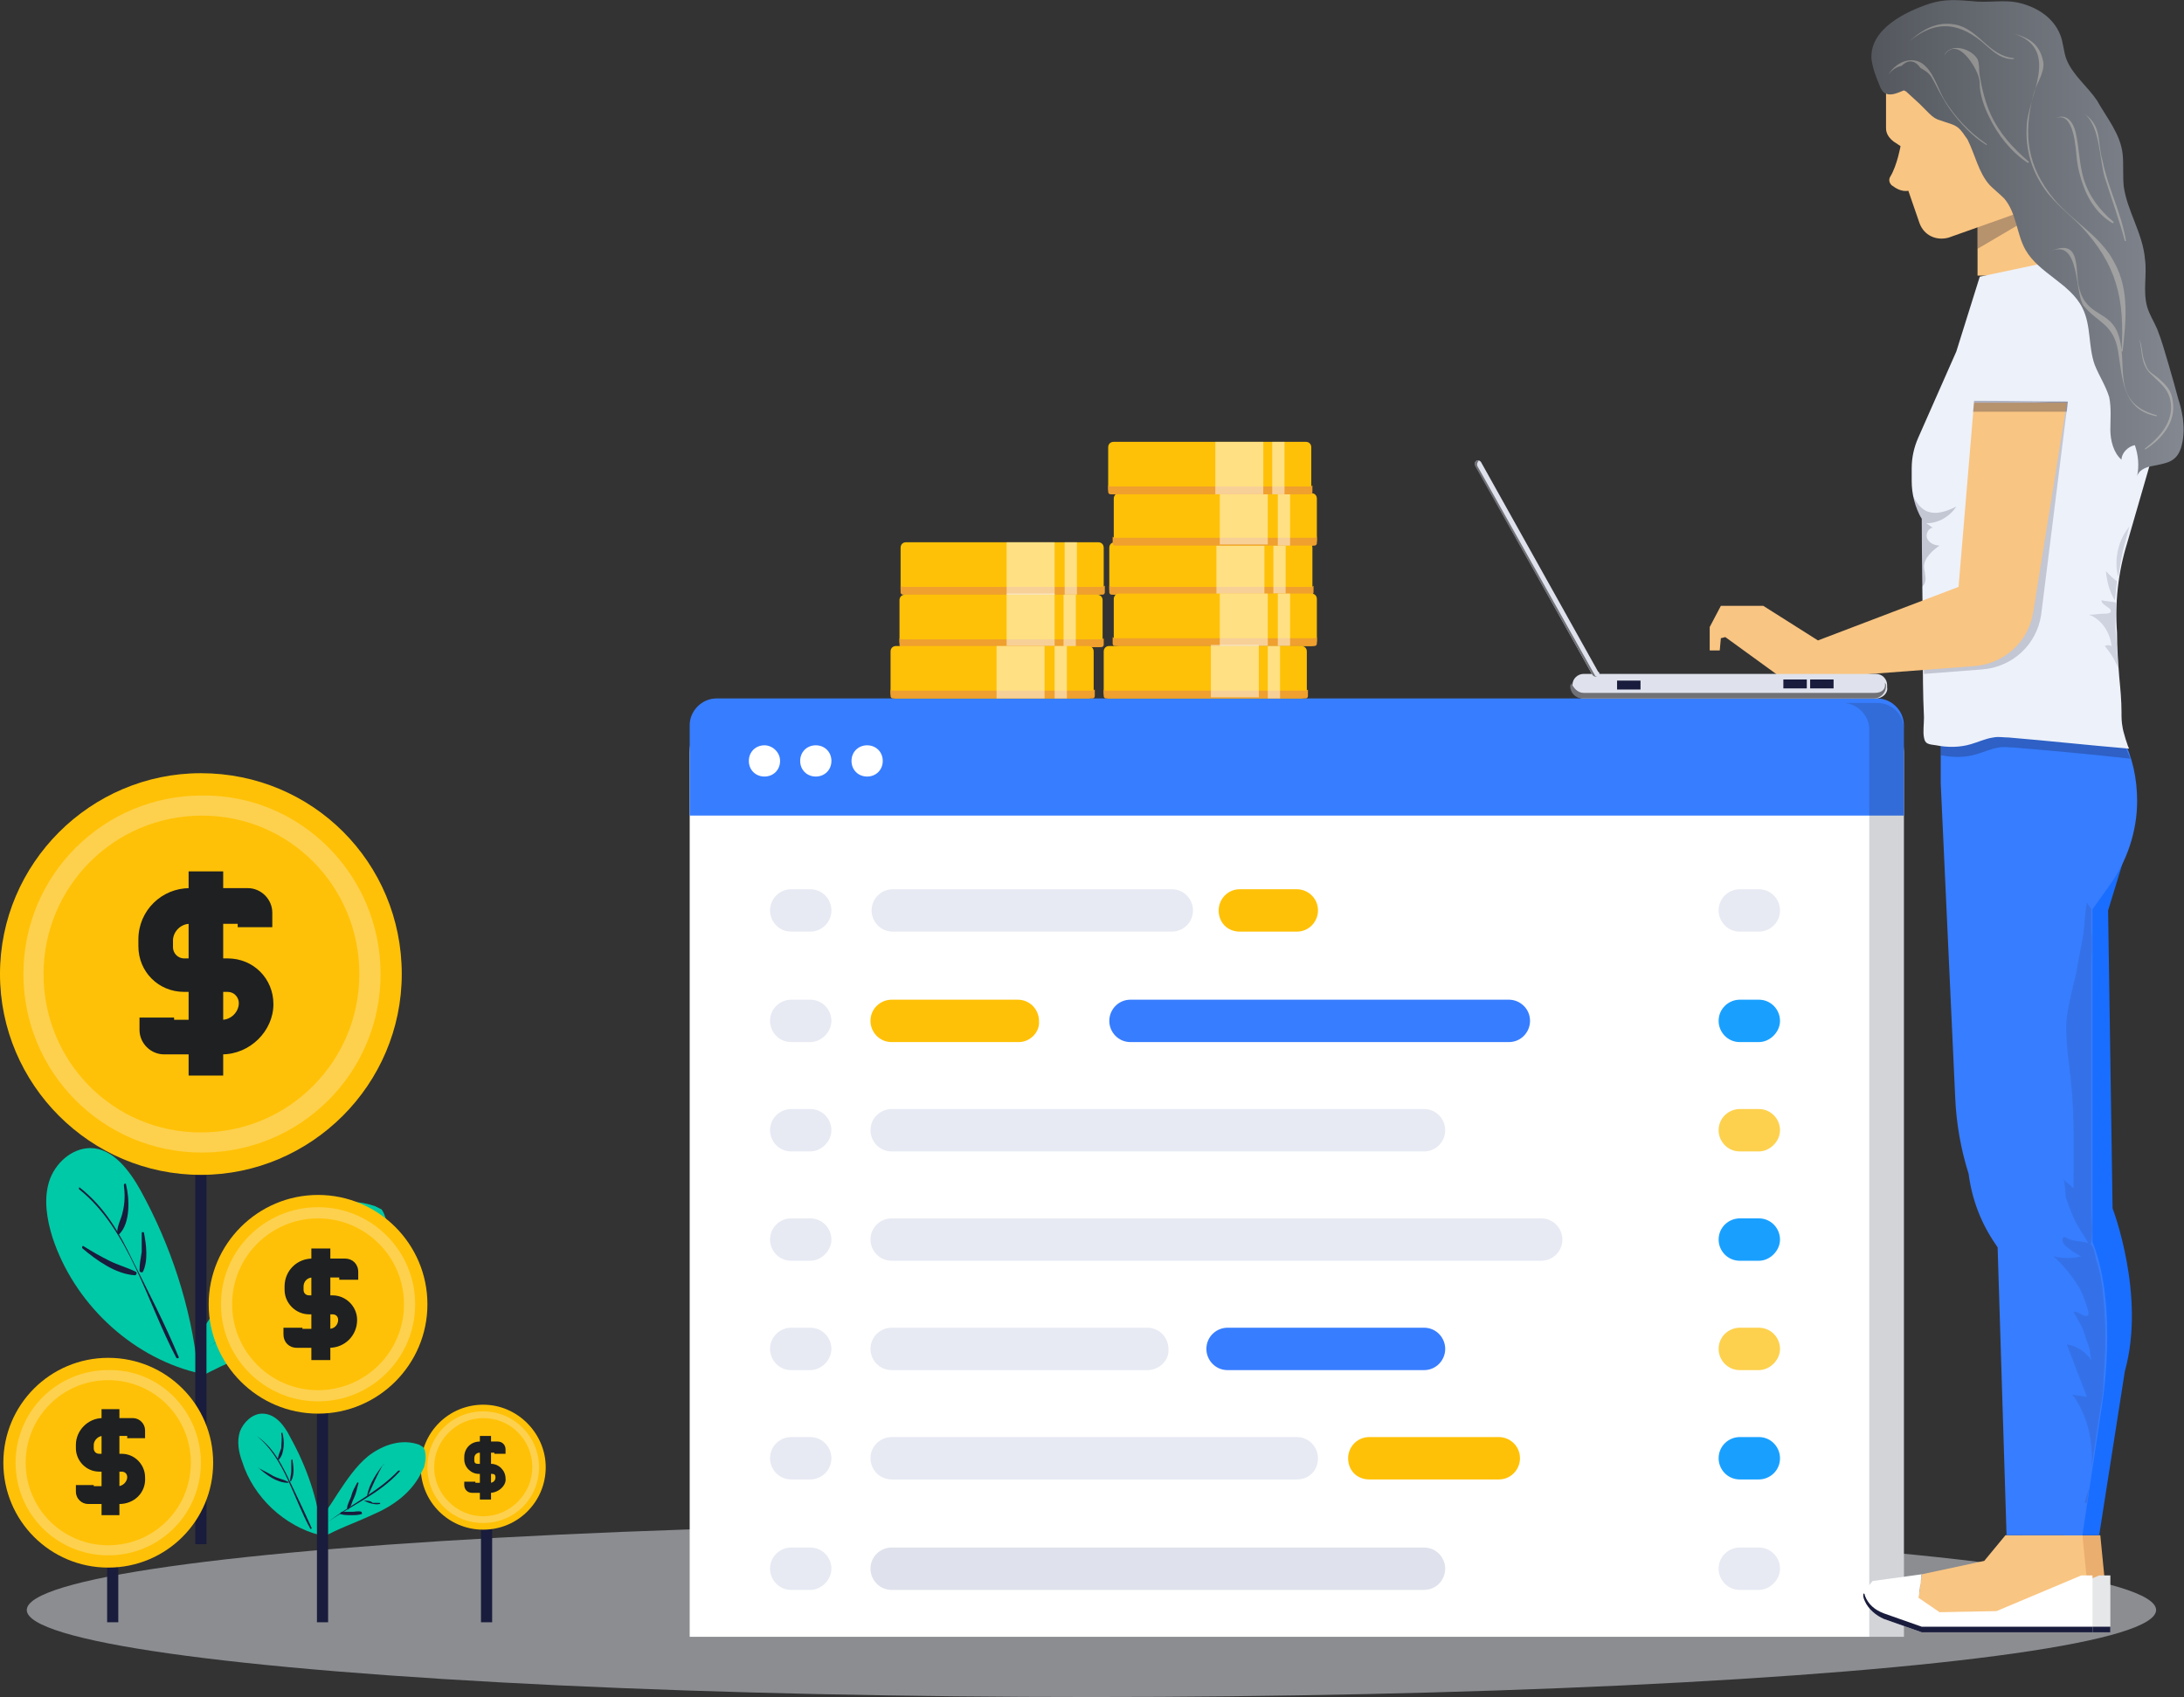 <svg xmlns="http://www.w3.org/2000/svg" id="Layer_1" viewBox="62 -44.1 195.7 152.1">
  <rect x="62" y="-44.1" width="195.7" height="152.1" fill="#333333" stroke="none"/>
  <style>
    .st1{fill:#fff}.st2{fill:#377dff}.st4{fill:#e7eaf3}.st5{fill:#19a0ff}.st6{fill:#fdd14e}.st7{fill:#ffc107}.st8{fill:#dfe2ec}.st9{fill:#efa02e}.st10{opacity:.5;fill:#fff;enable-background:new}.st11{fill:#00c9a7}.st12{fill:#191c3c}.st13{fill:none;stroke:#191c3c;stroke-miterlimit:10}.st14{fill:#1e2022}.st15{fill:#f9c582}.st19{opacity:.3;fill:#191c3c;enable-background:new}.st20{fill:#edf1f9}.st28{fill:#707176}
  </style>
  <ellipse cx="159.8" cy="100.2" fill="#e7eaf3" opacity=".49" rx="95.4" ry="7.8"/>
  <g id="Layer_14">
    <path id="houseAgency_208_" d="M232.6 102.6H123.8V23.3c0-2.4 2-4.4 4.4-4.4h100c2.4 0 4.4 2 4.4 4.4v79.3z" class="st1"/>
    <path id="houseAgency_207_" d="M232.6 29v-8.1c0-1.3-1.1-2.4-2.4-2.4h-104c-1.3 0-2.4 1.1-2.4 2.4V29h108.8z" class="st2"/>
    <path id="houseAgency_206_" d="M131.9 24.1c0 .8-.6 1.4-1.4 1.4s-1.4-.6-1.4-1.4.6-1.4 1.4-1.4c.7 0 1.4.6 1.4 1.4z" class="st1"/>
    <path id="houseAgency_205_" d="M136.5 24.1c0 .8-.6 1.4-1.4 1.4-.8 0-1.4-.6-1.4-1.4s.6-1.4 1.4-1.4c.8 0 1.4.6 1.4 1.4z" class="st1"/>
    <path id="houseAgency_204_" d="M141.1 24.1c0 .8-.6 1.4-1.4 1.4s-1.4-.6-1.4-1.4.6-1.4 1.4-1.4c.8 0 1.4.6 1.4 1.4z" class="st1"/>
    <path id="houseAgency_203_" fill="#1f2b3d" d="M230.2 18.9h-3.1c1.3 0 2.4 1.1 2.4 2.4v81.3h3.1V21.3c0-1.4-1.1-2.4-2.4-2.4z" opacity=".2"/>
    <path d="M134.6 39.4h-1.7c-1.1 0-1.9-.9-1.9-1.9 0-1.1.9-1.9 1.9-1.9h1.7c1.1 0 1.9.9 1.9 1.9 0 1.1-.9 1.9-1.9 1.9zM134.6 49.3h-1.7c-1.1 0-1.9-.9-1.9-1.9 0-1.1.9-1.9 1.9-1.9h1.7c1.1 0 1.9.9 1.9 1.9 0 1-.9 1.9-1.9 1.9zM134.6 59.1h-1.7c-1.1 0-1.9-.9-1.9-1.9 0-1.1.9-1.9 1.9-1.9h1.7c1.1 0 1.9.9 1.9 1.9 0 1-.9 1.9-1.9 1.9zM134.6 68.9h-1.7c-1.1 0-1.9-.9-1.9-1.9 0-1.1.9-1.9 1.9-1.9h1.7c1.1 0 1.9.9 1.9 1.9 0 1-.9 1.9-1.9 1.9zM134.6 78.7h-1.7c-1.1 0-1.9-.9-1.9-1.9 0-1.1.9-1.9 1.9-1.9h1.7c1.1 0 1.9.9 1.9 1.9 0 1-.9 1.9-1.9 1.9zM134.6 88.5h-1.7c-1.1 0-1.9-.9-1.9-1.9 0-1.1.9-1.9 1.9-1.9h1.7c1.1 0 1.9.9 1.9 1.9 0 1.1-.9 1.9-1.9 1.9zM134.6 98.4h-1.7c-1.1 0-1.9-.9-1.9-1.9 0-1.1.9-1.9 1.9-1.9h1.7c1.1 0 1.9.9 1.9 1.9 0 1-.9 1.9-1.9 1.9zM219.6 39.4h-1.7c-1.1 0-1.9-.9-1.9-1.9 0-1.1.9-1.9 1.9-1.9h1.7c1.1 0 1.9.9 1.9 1.9 0 1.1-.9 1.9-1.9 1.9z" class="st4"/>
    <path d="M219.6 49.3h-1.7c-1.1 0-1.9-.9-1.9-1.9 0-1.1.9-1.9 1.9-1.9h1.7c1.1 0 1.9.9 1.9 1.9 0 1-.9 1.9-1.9 1.9z" class="st5"/>
    <path d="M219.6 59.1h-1.7c-1.1 0-1.9-.9-1.9-1.9 0-1.1.9-1.9 1.9-1.9h1.7c1.1 0 1.9.9 1.9 1.9 0 1-.9 1.9-1.9 1.9z" class="st6"/>
    <path d="M219.6 68.9h-1.7c-1.1 0-1.9-.9-1.9-1.9 0-1.1.9-1.9 1.9-1.9h1.7c1.1 0 1.9.9 1.9 1.9 0 1-.9 1.9-1.9 1.9z" class="st5"/>
    <path d="M219.6 78.7h-1.7c-1.1 0-1.9-.9-1.9-1.9 0-1.1.9-1.9 1.9-1.9h1.7c1.1 0 1.9.9 1.9 1.9 0 1-.9 1.9-1.9 1.9z" class="st6"/>
    <path d="M219.6 88.5h-1.7c-1.1 0-1.9-.9-1.9-1.9 0-1.1.9-1.9 1.9-1.9h1.7c1.1 0 1.9.9 1.9 1.9 0 1.1-.9 1.9-1.9 1.9z" class="st5"/>
    <path d="M219.6 98.4h-1.7c-1.1 0-1.9-.9-1.9-1.9 0-1.1.9-1.9 1.9-1.9h1.7c1.1 0 1.9.9 1.9 1.9 0 1-.9 1.9-1.9 1.9zM167 39.4h-25c-1.1 0-1.9-.9-1.9-1.9 0-1.1.9-1.9 1.9-1.9h25c1.1 0 1.9.9 1.9 1.9 0 1.1-.9 1.9-1.9 1.9z" class="st4"/>
    <path d="M173.1 39.4h5.1c1.1 0 1.9-.9 1.9-1.9 0-1.1-.9-1.9-1.9-1.9h-5.1c-1.1 0-1.9.9-1.9 1.9 0 1.1.8 1.9 1.9 1.9zM153.3 49.3h-11.4c-1.1 0-1.9-.9-1.9-1.9 0-1.1.9-1.9 1.9-1.9h11.3c1.1 0 1.9.9 1.9 1.9.1 1-.8 1.9-1.8 1.9z" class="st7"/>
    <path d="M163.3 49.3h33.9c1.1 0 1.9-.9 1.9-1.9 0-1.1-.9-1.9-1.9-1.9h-33.9c-1.1 0-1.9.9-1.9 1.9 0 1 .8 1.9 1.9 1.9z" class="st2"/>
    <path d="M189.6 59.1h-47.7c-1.1 0-1.9-.9-1.9-1.9 0-1.1.9-1.9 1.9-1.9h47.7c1.1 0 1.9.9 1.9 1.9 0 1-.8 1.9-1.9 1.9zM200.1 68.9h-58.2c-1.1 0-1.9-.9-1.9-1.9 0-1.1.9-1.9 1.9-1.9h58.2c1.1 0 1.9.9 1.9 1.9 0 1-.8 1.9-1.9 1.9z" class="st4"/>
    <path d="M189.6 78.7H172c-1.1 0-1.9-.9-1.9-1.9 0-1.1.9-1.9 1.9-1.9h17.6c1.1 0 1.9.9 1.9 1.9 0 1-.8 1.9-1.9 1.9z" class="st2"/>
    <path d="M164.8 78.7h-22.9c-1.1 0-1.9-.9-1.9-1.9 0-1.1.9-1.9 1.9-1.9h22.9c1.1 0 1.9.9 1.9 1.9.1 1-.8 1.9-1.9 1.9zM178.2 88.5h-36.3c-1.1 0-1.9-.9-1.9-1.9 0-1.1.9-1.9 1.9-1.9h36.3c1.1 0 1.9.9 1.9 1.9 0 1.1-.8 1.9-1.9 1.9z" class="st4"/>
    <path d="M184.7 88.5h11.6c1.1 0 1.9-.9 1.9-1.9 0-1.1-.9-1.9-1.9-1.9h-11.6c-1.1 0-1.9.9-1.9 1.9 0 1.1.8 1.9 1.9 1.9z" class="st7"/>
    <path d="M189.6 98.4h-47.7c-1.1 0-1.9-.9-1.9-1.9 0-1.1.9-1.9 1.9-1.9h47.7c1.1 0 1.9.9 1.9 1.9 0 1-.8 1.9-1.9 1.9z" class="st8"/>
    <g>
      <g id="houseAgency_18_">
        <path id="houseAgency_24_" d="M160.4 9.2h-17.2c-.3 0-.5-.2-.5-.5V5c0-.3.2-.5.5-.5h17.2c.3 0 .5.2.5.5v3.7c0 .3-.2.5-.5.5z" class="st7"/>
        <path d="M160.6 8.5H143c-.1 0-.2 0-.3-.1V9c0 .1.1.2.2.2h17.9c.1 0 .2-.1.2-.2v-.6c-.2.1-.3.1-.4.1z" class="st9"/>
        <path id="houseAgency_20_" d="M152.2 4.5h4.3v4.7h-4.3z" class="st10"/>
        <path id="houseAgency_19_" d="M157.4 4.5h1.1v4.7h-1.1z" class="st10"/>
      </g>
      <g id="houseAgency_14_">
        <path id="houseAgency_17_" d="M160.4 13.9h-17.3c-.3 0-.5-.2-.5-.5V9.7c0-.3.2-.5.5-.5h17.2c.3 0 .5.2.5.5v3.7c.1.3-.1.5-.4.5z" class="st7"/>
        <path d="M160.6 13.2h-17.7c-.1 0-.2 0-.3-.1v.6c0 .1.1.2.2.2h17.9c.1 0 .2-.1.2-.2v-.6c-.1.1-.2.1-.3.1z" class="st9"/>
        <path id="houseAgency_16_" d="M152.2 9.1h4.3v4.7h-4.3z" class="st10"/>
        <path id="houseAgency_15_" d="M157.3 9.2h1.1v4.7h-1.1z" class="st10"/>
      </g>
      <g id="houseAgency_10_">
        <path id="houseAgency_13_" d="M159.5 18.5h-17.2c-.3 0-.5-.2-.5-.5v-3.7c0-.3.2-.5.5-.5h17.2c.3 0 .5.2.5.5V18c0 .3-.2.5-.5.5z" class="st7"/>
        <path d="M159.7 17.8h-17.6c-.1 0-.2 0-.3-.1v.6c0 .1.1.2.2.2h17.9c.1 0 .2-.1.2-.2v-.6c-.2.1-.3.1-.4.1z" class="st9"/>
        <path id="houseAgency_12_" d="M151.3 13.8h4.3v4.7h-4.3z" class="st10"/>
        <path id="houseAgency_11_" d="M156.5 13.8h1.1v4.7h-1.1z" class="st10"/>
      </g>
      <g id="houseAgency_37_">
        <path id="houseAgency_40_" d="M179.1 9.2h-17.2c-.3 0-.5-.2-.5-.5V5c0-.3.2-.5.5-.5h17.2c.3 0 .5.2.5.5v3.7c0 .3-.2.5-.5.5z" class="st7"/>
        <path d="M179.4 8.5h-17.7c-.1 0-.2 0-.3-.1V9c0 .1.1.2.2.2h17.9c.1 0 .2-.1.2-.2v-.6c-.1.1-.2.1-.3.1z" class="st9"/>
        <path id="houseAgency_39_" d="M171 4.5h4.3v4.7H171z" class="st10"/>
        <path id="houseAgency_38_" d="M176.1 4.4h1.1v4.7h-1.1z" class="st10"/>
      </g>
      <g id="houseAgency_9_">
        <path id="houseAgency_36_" d="M179.5 4.8h-17.2c-.3 0-.5-.2-.5-.5V.6c0-.3.2-.5.5-.5h17.2c.3 0 .5.2.5.5v3.7c0 .3-.2.5-.5.5z" class="st7"/>
        <path d="M179.7 4.1H162c-.1 0-.2 0-.3-.1v.6c0 .1.1.2.2.2h17.9c.1 0 .2-.1.2-.2V4c-.1.1-.2.1-.3.1z" class="st9"/>
        <path id="houseAgency_35_" d="M171.3 0h4.3v4.7h-4.3z" class="st10"/>
        <path id="houseAgency_34_" d="M176.5.1h1.1v4.7h-1.1z" class="st10"/>
      </g>
      <g id="houseAgency_41_">
        <path id="houseAgency_44_" d="M179.1.2h-17.3c-.3 0-.5-.2-.5-.5V-4c0-.3.2-.5.5-.5H179c.3 0 .5.2.5.5v3.7c.1.3-.1.5-.4.5z" class="st7"/>
        <path d="M179.3-.5h-17.7c-.1 0-.2 0-.3-.1V0c0 .1.1.2.2.2h17.9c.1 0 .2-.1.2-.2v-.6c-.1.1-.2.1-.3.1z" class="st9"/>
        <path id="houseAgency_43_" d="M170.9-4.5h4.3V.2h-4.3z" class="st10"/>
        <path id="houseAgency_42_" d="M176-4.5h1.1V.2H176z" class="st10"/>
      </g>
      <g id="houseAgency_7_">
        <path id="houseAgency_32_" d="M179.5 13.8h-17.2c-.3 0-.5-.2-.5-.5V9.6c0-.3.2-.5.5-.5h17.2c.3 0 .5.2.5.5v3.7c0 .3-.2.5-.5.5z" class="st7"/>
        <path d="M179.7 13.1H162c-.1 0-.2 0-.3-.1v.6c0 .1.1.2.2.2h17.9c.1 0 .2-.1.2-.2V13c-.1.1-.2.1-.3.1z" class="st9"/>
        <path id="houseAgency_31_" d="M171.3 9.1h4.3v4.7h-4.3z" class="st10"/>
        <path id="houseAgency_8_" d="M176.5 9.1h1.1v4.7h-1.1z" class="st10"/>
      </g>
      <g id="houseAgency_25_">
        <path id="houseAgency_28_" d="M178.6 18.5h-17.2c-.3 0-.5-.2-.5-.5v-3.7c0-.3.2-.5.5-.5h17.2c.3 0 .5.2.5.5V18c0 .2-.2.5-.5.5z" class="st7"/>
        <path d="M178.9 17.8h-17.7c-.1 0-.2 0-.3-.1v.6c0 .1.1.2.2.2H179c.1 0 .2-.1.2-.2v-.6c-.1.1-.2.1-.3.1z" class="st9"/>
        <path id="houseAgency_27_" d="M170.5 13.7h4.3v4.7h-4.3z" class="st10"/>
        <path id="houseAgency_26_" d="M175.6 13.8h1.1v4.7h-1.1z" class="st10"/>
      </g>
    </g>
    <g>
      <path d="M96.5 67.6c.2-.8.3-1.6.1-2.4-.1-.3-.2-.6-.4-.9l-.6-.3c-2.9-1-6.1 0-8.4 1.9-2 1.7-3.5 3.9-5 6.1-.8 1.2-1.6 2.3-2.3 3.5l-.1 3.9c2.6-1.5 5.4-2.4 8.1-3.6 3.4-1.5 6.6-3.6 8.3-7.1.1-.4.2-.7.3-1.1z" class="st11"/>
      <path d="M80.9 76.5c3.9-2.8 8.5-4.7 11.7-8.3.1-.1-.1-.3-.2-.2-3.2 3.6-7.7 5.6-11.5 8.5-.1 0-.1.1 0 0z" class="st12"/>
      <path d="M89.8 67.3c-1.1 1.4-2.2 3.2-2.5 5 0 .1.1.2.2.1.8-1.7 1.4-3.4 2.6-4.9.1-.2-.1-.4-.3-.2zM85.6 70.2c-.4.7-.7 1.3-1 2.1-.3.7-.7 1.4-.7 2.1 0 .1.2.2.3.1.5-.5.6-1.2.9-1.8.3-.8.6-1.6.8-2.4 0-.2-.2-.3-.3-.1zM82.9 75.3c.6.2 1.2.2 1.8.2.5 0 1.1.1 1.6-.1.1-.1.1-.3 0-.3-.5-.2-1 0-1.5 0-.6 0-1.2-.1-1.7 0-.3 0-.4.2-.2.2zM86.7 73c.7.4 1.8.8 2.7.5.1 0 .1-.2 0-.2-.4-.1-.7 0-1.1-.1-.5 0-1-.2-1.5-.3-.1 0-.1.1-.1.1z" class="st12"/>
      <path d="M74.6 62.6c-1-1.8-2.5-3.8-4.5-3.8-1.7 0-3.2 1.4-3.7 3s-.2 3.4.3 5c1.9 5.8 6.9 10.6 12.8 12.1l.2-.4c-.6-5.5-2.4-11-5.1-15.9z" class="st11"/>
      <path d="M69.1 62.5c4.5 3.6 6.1 10.2 8.7 15.1.1.1.3 0 .2-.1-1.2-2.9-2.7-5.8-4.1-8.6-1.2-2.5-2.5-4.8-4.8-6.6.1-.1-.1.1 0 .2z" class="st12"/>
      <path d="M73.1 62.1c.1.8.1 1.6-.1 2.4-.1.6-.5 1.2-.5 1.9 0 .1.1.2.2.1 1-1 .9-3.2.6-4.4 0-.2-.2-.1-.2 0zM69.4 67.8c1.3 1.1 3 2.3 4.7 2.4.1 0 .2-.2.1-.3-.8-.4-1.6-.6-2.4-1-.8-.4-1.5-.8-2.3-1.3-.1-.1-.2.1-.1.2zM74.7 66.4v1.7c-.1.6-.2 1.1-.2 1.7 0 .1.2.2.3.1.5-1 .3-2.5.1-3.5 0-.1-.2-.1-.2 0z" class="st12"/>
      <path d="M80 25.9v68.4" class="st13"/>
      <path d="M79.8 41.6s0-.1 0 0c-.1-.1-.1 0 0 0zM82.6 47.6s0-.1 0 0c-.1-.1-.1 0 0 0z" class="st14"/>
      <g id="houseAgency_45_">
        <path id="houseAgency_54_" d="M98 43.2c0 9.9-8.1 18-18 18s-18-8.1-18-18 8.1-18 18-18c10 0 18 8 18 18z" class="st7"/>
        <path id="houseAgency_53_" d="M96.1 43.2c0 8.9-7.2 16-16 16-8.9 0-16-7.2-16-16 0-8.9 7.2-16 16-16 8.8-.1 16 7.1 16 16z" class="st6"/>
        <path id="houseAgency_52_" d="M94.2 43.2c0 7.8-6.3 14.2-14.2 14.2S65.9 51 65.9 43.2 72.2 29 80.1 29s14.1 6.4 14.1 14.2z" class="st7"/>
        <g id="houseAgency_46_">
          <g id="houseAgency_49_">
            <path id="houseAgency_51_" d="M81.9 50.4h-5.2c-1.2 0-2.2-1-2.2-2.2v-1.1h3.1v.2h4.3c.8 0 1.5-.7 1.5-1.5 0-.5-.4-1-1-1h-3.9c-2.3 0-4.1-1.8-4.1-4.1v-.6c0-2.6 2.1-4.6 4.6-4.6h5.2c1.2 0 2.2 1 2.2 2.2V39h-3.1v-.3H79c-.8 0-1.5.7-1.5 1.5v.6c0 .5.4 1 1 1h3.9c2.3 0 4.1 1.8 4.1 4.1 0 2.4-2.1 4.5-4.6 4.5z" class="st14"/>
          </g>
          <g id="houseAgency_47_">
            <path id="houseAgency_48_" d="M78.9 34H82v18.3h-3.1z" class="st14"/>
          </g>
        </g>
      </g>
    </g>
    <g>
      <path d="M105.6 86.1v15.2" class="st13"/>
      <path d="M105.5 91.1c.1 0 .1-.1 0-.1v.1zM106.4 92.9z" class="st14"/>
      <g id="houseAgency_88_">
        <path id="houseAgency_97_" d="M110.9 87.4c0 3.1-2.5 5.6-5.6 5.6s-5.6-2.5-5.6-5.6 2.5-5.6 5.6-5.6 5.6 2.6 5.6 5.6z" class="st7"/>
        <path id="houseAgency_95_" d="M110.3 87.4c0 2.8-2.2 5-5 5s-5-2.2-5-5 2.2-5 5-5 5 2.3 5 5z" class="st6"/>
        <path id="houseAgency_94_" d="M109.7 87.4c0 2.4-2 4.4-4.4 4.4-2.4 0-4.4-2-4.4-4.4s2-4.4 4.4-4.4c2.5 0 4.4 2 4.4 4.4z" class="st7"/>
        <g id="houseAgency_89_">
          <g id="houseAgency_92_">
            <path id="houseAgency_93_" d="M105.9 89.7h-1.6c-.4 0-.7-.3-.7-.7v-.3h1v.1h1.3c.3 0 .5-.2.5-.5 0-.2-.1-.3-.3-.3h-1.2c-.7 0-1.3-.6-1.3-1.3v-.2c0-.8.6-1.4 1.4-1.4h1.6c.4 0 .7.3.7.7v.4h-1v-.1H105c-.3 0-.5.2-.5.5v.2c0 .2.1.3.3.3h1.2c.7 0 1.3.6 1.3 1.3.1.6-.6 1.3-1.4 1.3z" class="st14"/>
          </g>
          <g id="houseAgency_90_">
            <path id="houseAgency_91_" d="M105 84.6h1v5.7h-1z" class="st14"/>
          </g>
        </g>
      </g>
    </g>
    <g>
      <path d="M100 87.4c.1-.4.2-.9.1-1.3 0-.2-.1-.4-.2-.5-.1-.1-.2-.1-.3-.2-1.6-.6-3.3 0-4.6 1-1.1.9-1.9 2.1-2.7 3.3-.4.6-.8 1.3-1.3 1.9l-.1 2.1c1.4-.8 2.9-1.3 4.4-2 1.9-.8 3.6-2 4.5-3.9l.2-.4z" class="st11"/>
      <path d="M91.4 92.3c2.1-1.5 4.6-2.5 6.4-4.5.1-.1 0-.1-.1-.1-1.8 1.9-4.2 3-6.3 4.6 0-.1 0 0 0 0z" class="st12"/>
      <path d="M96.3 87.2c-.6.8-1.2 1.7-1.4 2.7 0 .1.1.1.1 0 .4-.9.8-1.8 1.3-2.7.2 0 .1-.1 0 0zM94 88.8c-.2.4-.4.7-.5 1.1-.1.4-.4.8-.4 1.2 0 .1.1.1.1.1.3-.3.3-.6.5-1s.3-.9.4-1.3c.1-.1-.1-.2-.1-.1zM92.5 91.6c.3.1.6.1 1 .1.3 0 .6 0 .9-.1.1 0 0-.1 0-.2-.3-.1-.6 0-.8 0h-1c-.1.1-.2.2-.1.2zM94.6 90.4c.4.2 1 .4 1.4.3.1 0 .1-.1 0-.1h-.6c-.2-.2-.5-.2-.8-.2 0-.1 0 0 0 0z" class="st12"/>
      <path d="M88 84.7c-.5-1-1.3-2.1-2.5-2.1-.9 0-1.7.8-2 1.6-.3.9-.1 1.9.2 2.7 1 3.2 3.8 5.8 7 6.6l.1-.2c-.3-3-1.3-5.9-2.8-8.6z" class="st11"/>
      <path d="M85 84.6c2.5 2 3.3 5.6 4.8 8.3 0 .1.2 0 .1-.1-.7-1.6-1.5-3.2-2.2-4.7-.7-1.4-1.4-2.6-2.7-3.5 0-.1 0 0 0 0z" class="st12"/>
      <path d="M87.2 84.4c.1.4 0 .9 0 1.3-.1.3-.3.7-.3 1 0 .1.1.1.1 0 .5-.5.5-1.7.3-2.4 0 0-.1 0-.1.1zM85.2 87.5c.7.6 1.6 1.3 2.6 1.3.1 0 .1-.1 0-.1-.4-.2-.9-.3-1.3-.5-.5-.3-.9-.5-1.3-.7 0-.1-.1 0 0 0zM88.1 86.8v.9c0 .3-.1.6-.1.9 0 .1.1.1.1 0 .3-.5.2-1.3.1-1.9 0 0-.1 0-.1.1z" class="st12"/>
      <path d="M90.9 70.2v31.1" class="st13"/>
      <path d="M90.8 73.2c.1 0 .1-.1 0 0 0-.1 0 0 0 0zM92.3 76.5c.1 0 .1 0 0 0z" class="st14"/>
      <g id="houseAgency_55_">
        <path id="houseAgency_64_" d="M100.3 72.8c0 5.4-4.4 9.8-9.8 9.8s-9.8-4.4-9.8-9.8 4.4-9.8 9.8-9.8 9.8 4.4 9.8 9.8z" class="st7"/>
        <path id="houseAgency_76_" d="M99.2 72.8c0 4.8-3.9 8.7-8.7 8.7s-8.7-3.9-8.7-8.7c0-4.8 3.9-8.7 8.7-8.7 4.8 0 8.7 3.9 8.7 8.7z" class="st6"/>
        <path id="houseAgency_75_" d="M98.2 72.8c0 4.3-3.5 7.7-7.7 7.7-4.3 0-7.7-3.5-7.7-7.7 0-4.3 3.5-7.7 7.7-7.7s7.7 3.4 7.7 7.7z" class="st7"/>
        <g id="houseAgency_56_">
          <g id="houseAgency_73_">
            <path id="houseAgency_74_" d="M91.5 76.7h-2.9c-.7 0-1.2-.5-1.2-1.2v-.6h1.7v.1h2.4c.5 0 .8-.4.8-.8 0-.3-.2-.5-.5-.5h-2.1c-1.2 0-2.2-1-2.2-2.2v-.3c0-1.4 1.1-2.5 2.5-2.5h2.9c.7 0 1.2.5 1.2 1.2v.7h-1.7v-.2H90c-.5 0-.8.4-.8.8v.3c0 .3.2.5.5.5h2.1c1.2 0 2.2 1 2.2 2.2 0 1.4-1.1 2.5-2.5 2.5z" class="st14"/>
          </g>
          <g id="houseAgency_57_">
            <path id="houseAgency_72_" d="M89.9 67.8h1.7v10h-1.7z" class="st14"/>
          </g>
        </g>
      </g>
    </g>
    <g>
      <path d="M72.1 84.8v16.5" class="st13"/>
      <path d="M72 93c.1 0 .1-.1 0-.1v.1zM73.5 96.1s0-.1 0 0c0-.1 0 0 0 0z" class="st14"/>
      <g id="houseAgency_264_">
        <path id="houseAgency_272_" d="M81.1 87c0 5.2-4.2 9.4-9.4 9.4s-9.4-4.2-9.4-9.4 4.2-9.4 9.4-9.4 9.4 4.2 9.4 9.4z" class="st7"/>
        <path id="houseAgency_271_" d="M80 87c0 4.6-3.7 8.3-8.3 8.3-4.6 0-8.3-3.7-8.3-8.3 0-4.6 3.7-8.3 8.3-8.3 4.6-.1 8.3 3.7 8.3 8.3z" class="st6"/>
        <path id="houseAgency_270_" d="M79.1 87c0 4.1-3.3 7.4-7.4 7.4-4.1 0-7.4-3.3-7.4-7.4s3.3-7.4 7.4-7.4c4.1 0 7.4 3.3 7.4 7.4z" class="st7"/>
        <g id="houseAgency_265_">
          <g id="houseAgency_268_">
            <path id="houseAgency_269_" d="M72.7 90.7h-2.8c-.6 0-1.1-.5-1.1-1.1V89h1.6v.1h2.2c.4 0 .8-.4.8-.8 0-.3-.2-.5-.5-.5h-2c-1.2 0-2.1-1-2.1-2.1v-.3c0-1.3 1.1-2.4 2.4-2.4h2.7c.6 0 1.1.5 1.1 1.1v.7h-1.6v-.2h-2.2c-.4 0-.8.4-.8.8v.3c0 .3.2.5.5.5h2c1.2 0 2.1 1 2.1 2.1.1 1.4-1 2.4-2.3 2.4z" class="st14"/>
          </g>
          <g id="houseAgency_266_">
            <path id="houseAgency_267_" d="M71.1 82.2h1.6v9.5h-1.6z" class="st14"/>
          </g>
        </g>
      </g>
    </g>
  </g>
  <g id="Layer_17">
    <path d="M239.2-25.8h6.8v6.4h-6.8z" class="st15"/>
    <path fill="#eaae6e" d="M243.3 93.5l-1.9 2.3-5.6 1.2-.5 3.6h15.6l-.7-7.1z"/>
    <path fill="#e6e7e8" d="M235.8 97l-4.4.6-.5.6c-.3.3-.4.8-.2 1.2.3.7 1 1.3 1.7 1.6l3.4 1.2h15.3v-5.1h-1l-7.6 3.2-5.1.1-1.9-1.3.3-2.1z"/>
    <path d="M235.6 98.6l.2-1.6v.1l-.2 1.4zM232.4 100.5c-.8-.3-1.4-.8-1.7-1.6 0-.1 0-.1-.1-.2-.1.2 0 .5.1.7.3.7 1 1.3 1.7 1.6l3.4 1.2h15.3v-.5h-15.3l-3.4-1.2z" class="st12"/>
    <path fill="#196eff" d="M252.4 32.6l-1.5 4.9.4 26.7s3 7.8 1.1 14.6l-2.3 14.7H247l-.6-61.2 6 .3z"/>
    <path d="M241.7 93.5l-1.9 2.3-5.6 1.2-.5 3.6h15.6l-.7-7.1z" class="st15"/>
    <path d="M235.9 21v5.1l1.3 28.2c.1 2.3.5 4.6 1.2 6.8.3 2.3 1.1 4.4 2.4 6.3l.2.3.8 25.8h6.8l1.7-11.3s1.6-9-.8-15V37.4l1.5-2.1c1.6-2.2 2.5-4.9 2.5-7.6 0-2-.4-3.9-1.3-5.7l-.5-1.1-15.8.1z" class="st2"/>
    <path d="M234.2 97l-4.4.6-.5.6c-.3.3-.4.8-.2 1.2.3.7 1 1.3 1.7 1.6l3.4 1.2h15.3v-5.1h-1l-7.6 3.2-5.1.1-1.9-1.3.3-2.1z" class="st1"/>
    <path d="M234 98.6l.2-1.6v.1l-.2 1.4zM230.8 100.5c-.8-.3-1.4-.8-1.7-1.6 0-.1 0-.1-.1-.2-.1.2 0 .5.1.7.3.7 1 1.3 1.7 1.6l3.4 1.2h15.3v-.5h-15.3l-3.4-1.2z" class="st12"/>
    <path d="M252.1 22l-.5-1.1h-15.7v2.7h.1c1 .2 2.1.2 3.1-.1.7-.2 1.3-.5 2-.6.5-.1.9 0 1.4 0 3.5.3 6.9.6 10.4 1-.3-.6-.5-1.3-.8-1.9z" class="st19"/>
    <path d="M237.3-12.6l-3.4 7.7c-.4.9-.6 1.8-.6 2.8V-1c0 1.2.3 2.4.9 3.4 0 3.9.1 7.8.1 11.7 0 2 0 4 .1 6.1 0 .6-.1 1.3 0 1.8.1.6.4.6 1.1.7 1 .2 2.1.2 3.1-.1.7-.2 1.3-.5 2-.6.5-.1.9 0 1.4 0 3.6.3 7.2.7 10.8 1-.1 0-.6-1.7-.6-1.9-.1-.5-.1-.9-.1-1.4 0-1-.1-2.1-.2-3.1-.1-1.3-.2-2.6-.2-4-.2-2.7.1-5.4.9-8l2.4-8.3c1-3.5.9-7.3-.4-10.7l-3.2-8.4-5.4 2.1-6.6 1.4-2.1 6.7z" class="st20"/>
    <path d="M246-25.8l-6.8 4v-4z" class="st19"/>
    <path d="M231-36v3.4c0 .5.3.9.7 1.2l.6.4s-.3 1.7-.9 2.7c-.2.3-.1.6.1.8.4.3.9.6 1.5.5l1 2.9c.4 1.1 1.5 1.6 2.6 1.3l6.2-2.2 2.1-8.4-2-5.2-9.1.4c-.1-.2-2.8.8-2.8 2.2z" class="st15"/>
    <linearGradient id="SVGID_1_" x1="229.691" x2="257.7" y1="-112.724" y2="-112.724" gradientTransform="translate(0 89.979)" gradientUnits="userSpaceOnUse">
      <stop offset=".009" stop-color="#54585e"/>
      <stop offset="1" stop-color="#838891"/>
    </linearGradient>
    <path fill="url(#SVGID_1_)" d="M257.6-6.6c-.1-.6-.2-1.1-.4-1.7-.3-1.1-.6-2.2-.9-3.2-.3-1-.6-2.1-1-3.1-.3-.7-.7-1.3-.9-2-.4-1.4 0-2.9-.2-4.3-.2-2.3-1.6-4.3-1.9-6.5-.1-1 0-2-.1-2.9-.2-1.8-1.4-3.2-2.3-4.8-.8-1.2-2.1-2.2-2.7-3.6-.3-.7-.3-1.6-.6-2.3-.6-1.5-2-2.4-3.5-2.8-1.5-.4-2.9 0-4.4-.2-1.3-.1-2.4-.2-3.7.2-2.2.7-5.5 2.3-5.3 5 .1.8.4 1.6.7 2.3.1.3.3.7.6.8.5.2 1.1-.1 1.6-.3l.2.1 1.2 1.1.7.7.2.2c.3.3.6.5 1 .6.5.2 1.1.3 1.5.6s.6.7.9 1.1c.7 1.4 1 3 2 4.1.4.4.9.8 1.3 1.2 1.1 1.3 1.1 3.2 1.9 4.6 1.2 2.1 4 3 5.1 5.2.8 1.6.5 3.4 1.1 5.1.4 1 1 1.9 1.3 2.9.2 1 .1 2 .1 2.9 0 1 .3 2.1 1 2.7 0-.6.6-1.2 1.2-1.3.3.9.4 1.8.2 2.8.1-.5.7-.8 1.2-.9 1.4-.3 2.4-.3 2.8-1.9.2-.8.2-1.6.1-2.4z"/>
    <path fill="#191c3c" d="M247.3-8.2l-7.9.5L238 9l-3.7 1.4.1 5.9 5.2-.4c2.7-.2 4.9-2.2 5.3-4.9l2.4-19.2z" opacity=".2"/>
    <path d="M238.9-8.2l-1.4 16.7-12.6 4.8-4.9-3.1h-3.8l-1 1.9v2.1h.9l.1-1.1.4-.1 5.1 3.7h2.7l14.5-1.1c2.7-.2 4.9-2.2 5.3-4.9l3-18.7h-8.3v-.2z" class="st15"/>
    <path d="M234.5 7.4c0-.2-.1-.5-.1-.7 0-.8.8-1.5 1.4-1.9-.4 0-.9-.2-1.1-.6-.2-.4.1-1 .5-1-.2-.1-.4-.3-.6-.4 1.1 0 2.1-.6 2.7-1.5-.8.4-1.8.8-2.7.4-.6-.3-1-.9-1.3-1.6.1.7.4 1.5.8 2.1l.1 6.3c.3-.2.4-.6.3-1.1z" class="st12" opacity=".2"/>
    <path d="M238.8-7.2h8.4l.1-1h-8.4z" class="st19"/>
    <path d="M238.3-8.2v-3.2c0-2.5.7-4.9 1.9-7h6.8c.7 2.7 1.1 5.4 1.1 8.2v2.1l-9.8-.1z" class="st20"/>
    <path d="M251.7 8c-.1.6-.1 1.1-.2 1.7-.5-.8-.7-1.7-.8-2.6.4.4.7.7 1 .9zm1.1-4.9c-1 1.2-1.4 3-1 4.5.2-1 .3-2 .6-3l.4-1.5c0 .1 0 .1 0 0zm-2.2 7.8c-.5 0-.9.1-1.4.1 1.1.4 1.9 1.6 2 2.8-.2-.1-.4-.1-.6 0 .5.6.9 1.2 1.2 2l-.2-3.1c-.1-.9 0-1.8 0-2.8-.4-.1-.9-.1-1.3-.2 0 .5 1.1.7.8 1.1-.2.1-.3.1-.5.1z" class="st12" opacity=".14"/>
    <path d="M249.2 89.2l-.2 1.4h-.2l.1-.4c.1-.3.2-.6.3-1zM248 43.3c-.3 1.2-.6 2.4-.8 3.7-.2 2 .2 4 .4 6.1.3 3.1.2 6.2.2 9.3-.3-.3-.6-.5-.9-.8.1.1.2 1.3.2 1.6.2.6.4 1.1.6 1.6.4 1 1.1 1.9 1.6 2.8.3-1.1.1-2.3.1-3.4v-6.7-8-6.7c0-1.2.1-2.4 0-3.5v-1.5-.4c0-.1-.1-.2-.2-.3-.1-.1-.1-.2-.2-.3-.2 1-.2 2.2-.4 3.3-.2 1-.4 2.1-.6 3.2zm1.4 44.2l.8-5.3c.2-1 .3-1.9.3-2.9.2-2.3.2-4.6 0-6.9-.1-1.3-.3-2.5-.7-3.7-.1-.5-.2-1.3-.7-1.4-.7-.2-1.4-.1-2-.5-.1 0-.2-.1-.2 0 0 0-.1.1-.1.2 0 .4.4.7.7.9.1.1.9.6 1 .6-.8.2-1.7.2-2.5 0 .9.8 1.7 1.8 2.3 2.8.3.5.5 1.1.7 1.7s.3 1.1-.5.7c-.2-.1-.5-.3-.7-.2.4.7.8 1.3 1 2 .1.4.3.8.4 1.2.1.3.1.8.2 1.1-.5-.7-1.3-1.3-2.2-1.4.6 1.6 1.2 3.1 1.8 4.7-.4-.1-.8-.1-1.3-.2 1.4 1.9 1.9 4.3 1.7 6.6z" class="st12" opacity=".12"/>
    <g opacity=".1">
      <path d="M235-37.2z" class="st12"/>
    </g>
    <path fill="#fff3df" d="M242.4-41.1c1.5.4 2.4 1 2.7 2.6.1 1-.7 2-.9 2.9-.9 3.5-.6 6.4 1.9 9.4 1.7 2 4.2 3.3 5.4 5.7 1.3 2.4 1 5.2.7 7.9h-.1c.3-4.7-.4-7.8-3.7-11.3-1.3-1.3-2.7-2.3-3.6-3.9-.9-1.5-1.3-3.2-1.2-4.9 0-2.6 3.2-7-1.2-8.4zm3.4 19.5c2.6-1.1 2.1 3.8 2.9 4.9 1.2 1.5 2.7 1.6 3.1 4.1.4 2.5.4 5.2 3.4 5.8.1 0 .1-.1 0-.1-4.3-1.2-2.3-4.7-3.5-7.5-.9-2-3-1.3-3.5-4.4-.2-1.5.1-3.9-2.4-2.8zm.4-11.9c1.7-.7 1.8 2.9 1.9 3.7.1.8.3 1.6.6 2.4.5 1.4 1.4 2.6 2.6 3.3 0 0 .1 0 .1-.1-1.3-1.1-2.2-2.3-2.7-3.9-.4-1.4-.4-2.8-.7-4.1-.2-.9-.8-1.8-1.8-1.3-.1 0 0 0 0 0zm-10-5.6c1.2-1.9 2.9 1.1 3.1 1.9.1.3.1.6.1.9.1.9.4 1.8.8 2.6.8 1.7 2 3.2 3.5 4.2.1 0 .1-.1.1-.1-1.4-1.2-2.6-2.5-3.4-4.2-.5-1.1-.8-2.3-1-3.5-.1-.5 0-1-.2-1.5-.6-1-2.5-1.5-3-.3zm-5 1.7c.3-.4.7-.7 1.2-.8.6-.6 1.2-.5 1.7.2.9.5.9.7 1.3 1.4.4.8.9 1.7 1.4 2.4.9 1.2 1.9 2.3 3.2 3.1 0 0 .1 0 0-.1-1.6-1.1-2.8-2.4-3.8-4-.5-.9-.9-2.2-1.6-2.9-1-1.1-2.6-.6-3.4.7-.1 0 0 0 0 0zm1.9-3c2.4-2 4.6-1.7 6.9.4.8.7 1.4 1.2 2.4 1.2.1 0 .1-.1 0-.1-2.2-.2-3.1-2.6-5.2-3-1.6-.3-2.9.4-4.1 1.5zm15.7 6.5c1.4 1.2 1.3 4 1.8 5.7.6 1.9 1.3 3.8 1.8 5.7h.1c-.4-2.5-1.6-4.7-2.1-7.2-.5-1.7 0-3-1.6-4.2 0 0-.1 0 0 0zm4.9 20.2c.3 1.2.1 2.2 1 3.1.8.8 1.6 1.3 1.8 2.5.3 1.8-1 3.2-2.3 4.2v.1c1.5-.9 2.8-2.5 2.5-4.3-.1-1-.6-1.5-1.3-2.1-.7-.6-.9-.5-1.2-1.4-.3-.7-.2-1.4-.5-2.1.1-.1 0 0 0 0z" opacity=".3"/>
    <g>
      <path d="M230.1 18.5h-26.2c-.6 0-1-.5-1-1v-.2c0-.6.5-1 1-1h26.2c.6 0 1 .5 1 1v.2c.1.5-.4 1-1 1z" class="st8"/>
      <path d="M230 18h-26.1c-.5 0-.9-.4-1.1-.9 0 .1-.1.2-.1.3 0 .6.5 1.1 1.1 1.1h26.1c.6 0 1.1-.5 1.1-1.1 0-.1 0-.2-.1-.3.1.6-.3.9-.9.9z" class="st28"/>
      <path d="M205.2 16.5c-.2.1-.4.1-.5-.1L194.2-2.4c-.1-.2 0-.3.1-.4.2-.1.3 0 .4.1l10.5 18.8c.2.1.1.3 0 .4z" class="st8"/>
      <path d="M204.9 16.4L194.4-2.3c-.1-.2 0-.4.1-.5h.1c-.1 0-.2-.1-.3 0-.2.1-.2.3-.1.5l10.5 18.7c.1.1.2.2.4.1-.1 0-.2 0-.2-.1z" class="st28"/>
      <path d="M221.8 16.8h2.1v.8h-2.1zM224.2 16.8h2.1v.8h-2.1zM206.9 16.9h2.1v.8h-2.1z" class="st12"/>
    </g>
  </g>
</svg>